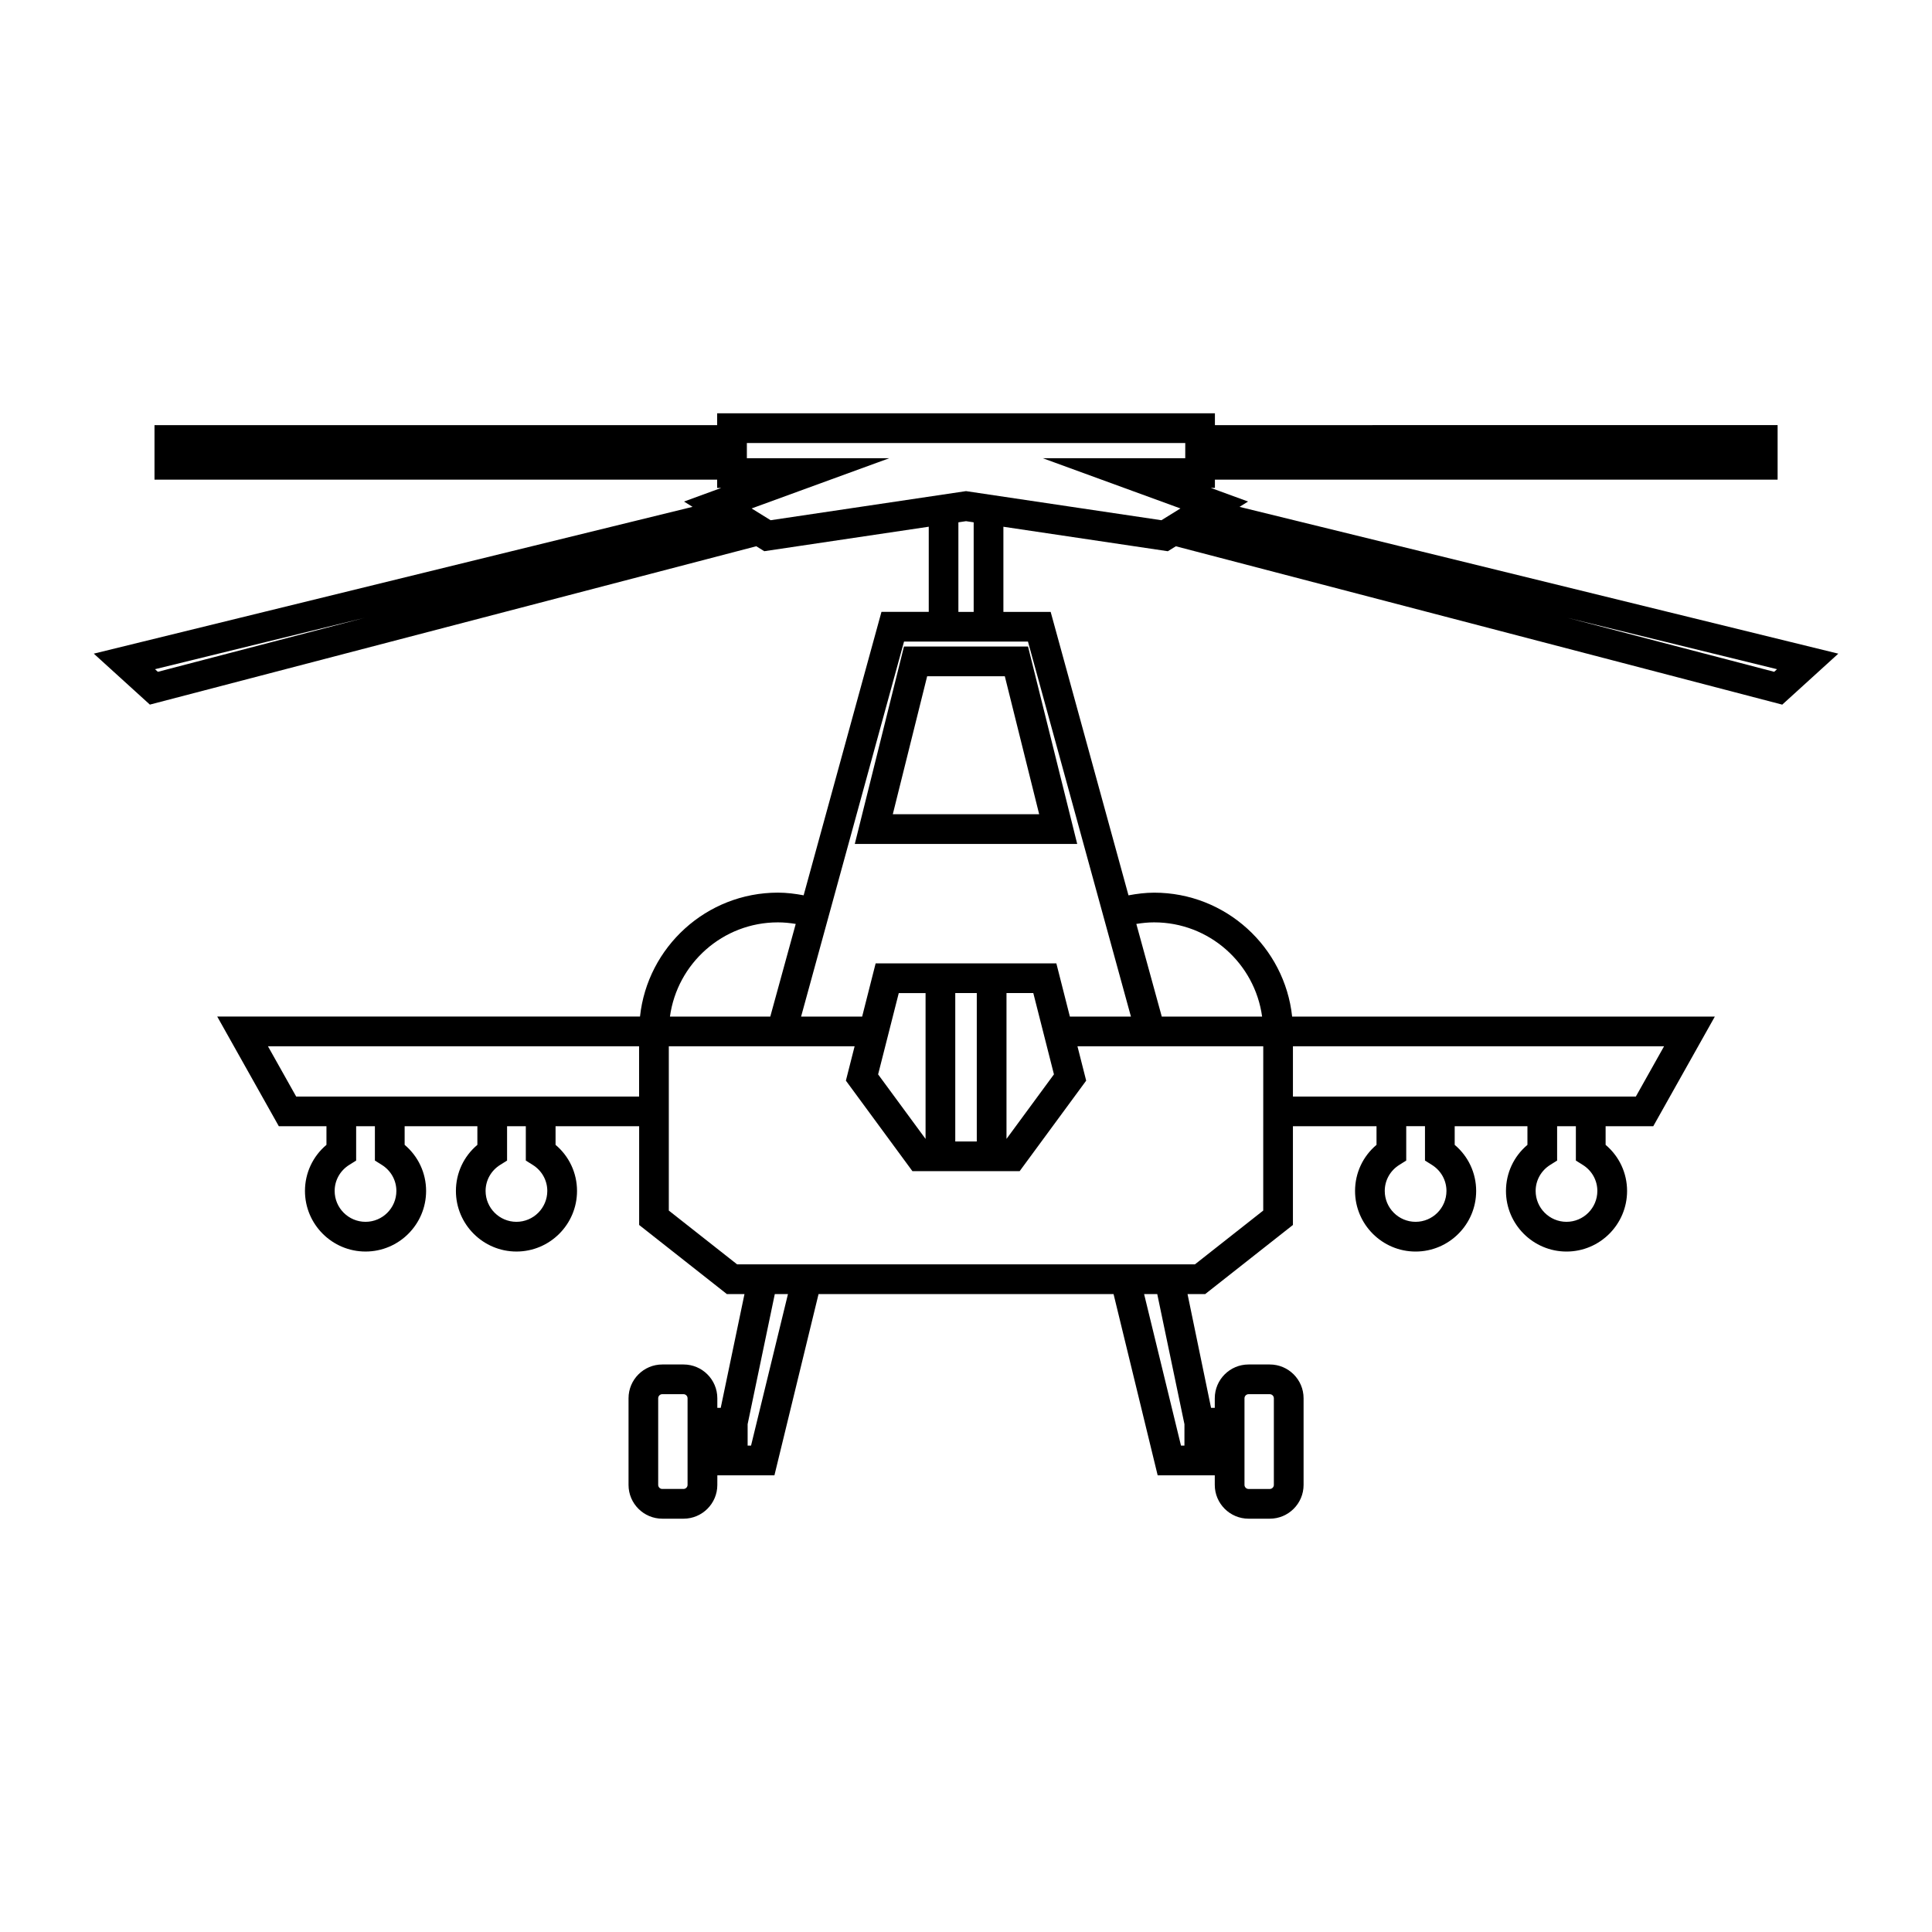 <?xml version="1.0" encoding="UTF-8"?>
<!-- Uploaded to: SVG Repo, www.svgrepo.com, Generator: SVG Repo Mixer Tools -->
<svg fill="#000000" width="800px" height="800px" version="1.1" viewBox="144 144 512 512" xmlns="http://www.w3.org/2000/svg">
 <g>
  <path d="m370.53 367.65h58.941l-13.031-52.309h-32.879zm39.758-44.43 9.105 36.562h-38.793l9.105-36.562z"/>
  <path d="m474.75 276.91-9.875-3.609h1.09v-2.195h149.12v-14.449l-149.12 0.004v-3.133h-131.91v3.133h-149.11v14.449h149.11v2.195h1.09l-9.875 3.609 2.266 1.406-158.68 38.902 14.863 13.504 160.7-41.965 2.125 1.312 43.586-6.488v22.566h-12.531l-20.625 75.113c-2.242-0.418-4.508-0.707-6.812-0.707-18.945 0-34.586 14.406-36.551 32.836h-0.219l-111.82 0.004 16.32 29.062h12.625v4.934c-3.602 3.027-5.695 7.453-5.695 12.219 0 8.852 7.199 16.055 16.055 16.055 8.848 0 16.047-7.199 16.047-16.055 0-4.762-2.09-9.184-5.688-12.219v-4.934h19.277v4.934c-3.602 3.027-5.688 7.453-5.688 12.219 0 8.852 7.199 16.055 16.047 16.055s16.047-7.199 16.047-16.055c0-4.766-2.09-9.188-5.688-12.219v-4.934h22.152v26.168l23.25 18.316h4.664l-6.293 30.141h-0.902v-2.535c0-4.934-4.016-8.949-8.949-8.949h-5.641c-4.93 0-8.941 4.016-8.941 8.949v22.969c0 4.934 4.016 8.949 8.941 8.949h5.641c4.934 0 8.949-4.016 8.949-8.949l0.004-2.543h15.129l11.691-48.031 78.184 0.004 11.688 48.031h15.133v2.539c0 4.934 4.016 8.949 8.949 8.949h5.637c4.934 0 8.949-4.016 8.949-8.949v-22.969c0-4.934-4.016-8.949-8.949-8.949h-5.637c-4.934 0-8.949 4.016-8.949 8.949v2.535h-0.988l-6.231-30.141h4.676l23.254-18.316v-26.168h22.152v4.934c-3.602 3.027-5.688 7.453-5.688 12.223 0 8.852 7.199 16.055 16.047 16.055s16.047-7.199 16.047-16.055c0-4.766-2.09-9.188-5.688-12.219v-4.934h19.277v4.934c-3.602 3.027-5.688 7.453-5.688 12.219 0 8.852 7.199 16.055 16.047 16.055 8.848 0 16.047-7.199 16.047-16.055 0-4.766-2.09-9.188-5.688-12.219v-4.934h12.625l16.32-29.062h-112.02c-1.969-18.43-17.605-32.836-36.551-32.836-2.305 0-4.578 0.289-6.816 0.707l-20.625-75.113h-12.527v-22.566l43.578 6.488 2.125-1.316 160.7 41.969 14.855-13.508-158.68-38.902zm-288.91 45.125-0.762-0.688 55.566-13.625zm55.031 145.76c-4.508 0-8.184-3.668-8.184-8.184 0-2.801 1.438-5.379 3.852-6.894l1.844-1.156v-9.102h4.969v9.094l1.844 1.16c2.41 1.516 3.848 4.094 3.848 6.894 0 4.519-3.664 8.188-8.172 8.188zm39.992 0c-4.508 0-8.176-3.668-8.176-8.184 0-2.801 1.438-5.383 3.848-6.894l1.844-1.156v-9.102h4.969v9.102l1.844 1.156c2.41 1.516 3.848 4.094 3.848 6.894-0.008 4.516-3.668 8.184-8.176 8.184zm32.504-33.203h-90.879l-7.477-13.32h98.352zm12.844 82.492v20.43c0 0.582-0.492 1.074-1.074 1.074h-5.641c-0.582 0-1.07-0.492-1.07-1.074v-22.969c0-0.582 0.488-1.074 1.07-1.074h5.641c0.582 0 1.074 0.492 1.074 1.074zm147.59 17.891v-20.426c0-0.582 0.492-1.074 1.074-1.074h5.637c0.582 0 1.074 0.492 1.074 1.074v22.969c0 0.582-0.492 1.074-1.074 1.074h-5.637c-0.582 0-1.074-0.492-1.074-1.074zm45.348-67.18c-4.508 0-8.176-3.668-8.176-8.184 0-2.809 1.438-5.383 3.848-6.894l1.844-1.16v-9.102h4.969v9.102l1.844 1.156c2.41 1.516 3.848 4.094 3.848 6.894 0 4.519-3.668 8.188-8.176 8.188zm39.988 0c-4.508 0-8.176-3.668-8.176-8.184 0-2.801 1.438-5.383 3.848-6.894l1.844-1.156v-9.102h4.969v9.102l1.844 1.156c2.41 1.516 3.848 4.094 3.848 6.894 0 4.516-3.668 8.184-8.176 8.184zm-72.496-46.523h98.355l-7.477 13.32h-90.879zm-136.5-32.836c1.602 0 3.176 0.156 4.734 0.414l-6.742 24.551h-26.59c1.926-14.074 14-24.965 28.598-24.965zm-7.109 138.67h-0.902v-5.68l7.199-34.484h3.488zm114.85 0h-0.906l-9.777-40.156h3.484l7.207 34.484-0.004 5.672zm20.887-84.641v22.348l-18.105 14.258h-121.32l-18.102-14.258v-43.539h49.238l-2.312 9.109 17.633 23.988h28.414l17.633-23.988-2.312-9.109h49.238l-0.004 21.191zm-102.06-13.742 5.473-21.547h7.102v38.652zm20.445 17.777v-39.328h5.703v39.328zm13.578-0.68v-38.652h7.102l5.473 21.547zm39.137-57.383c14.602 0 26.672 10.891 28.602 24.965h-26.59l-6.742-24.551c1.551-0.25 3.133-0.414 4.731-0.414zm-33.445-74.406 27.285 99.375h-16.18l-3.586-14.105h-47.887l-3.578 14.105h-16.18l27.277-99.375zm-18.441-7.871v-23.738l2.023-0.305 2.027 0.305v23.738zm60.105-40.727h-37.742l36.484 13.312-5.039 3.121-51.785-7.711-51.781 7.711-5.039-3.121 36.484-13.312h-37.742v-4.031h116.18l-0.004 4.031zm156.84 55.914-0.754 0.688-54.734-14.293z"/>
 </g>
</svg>